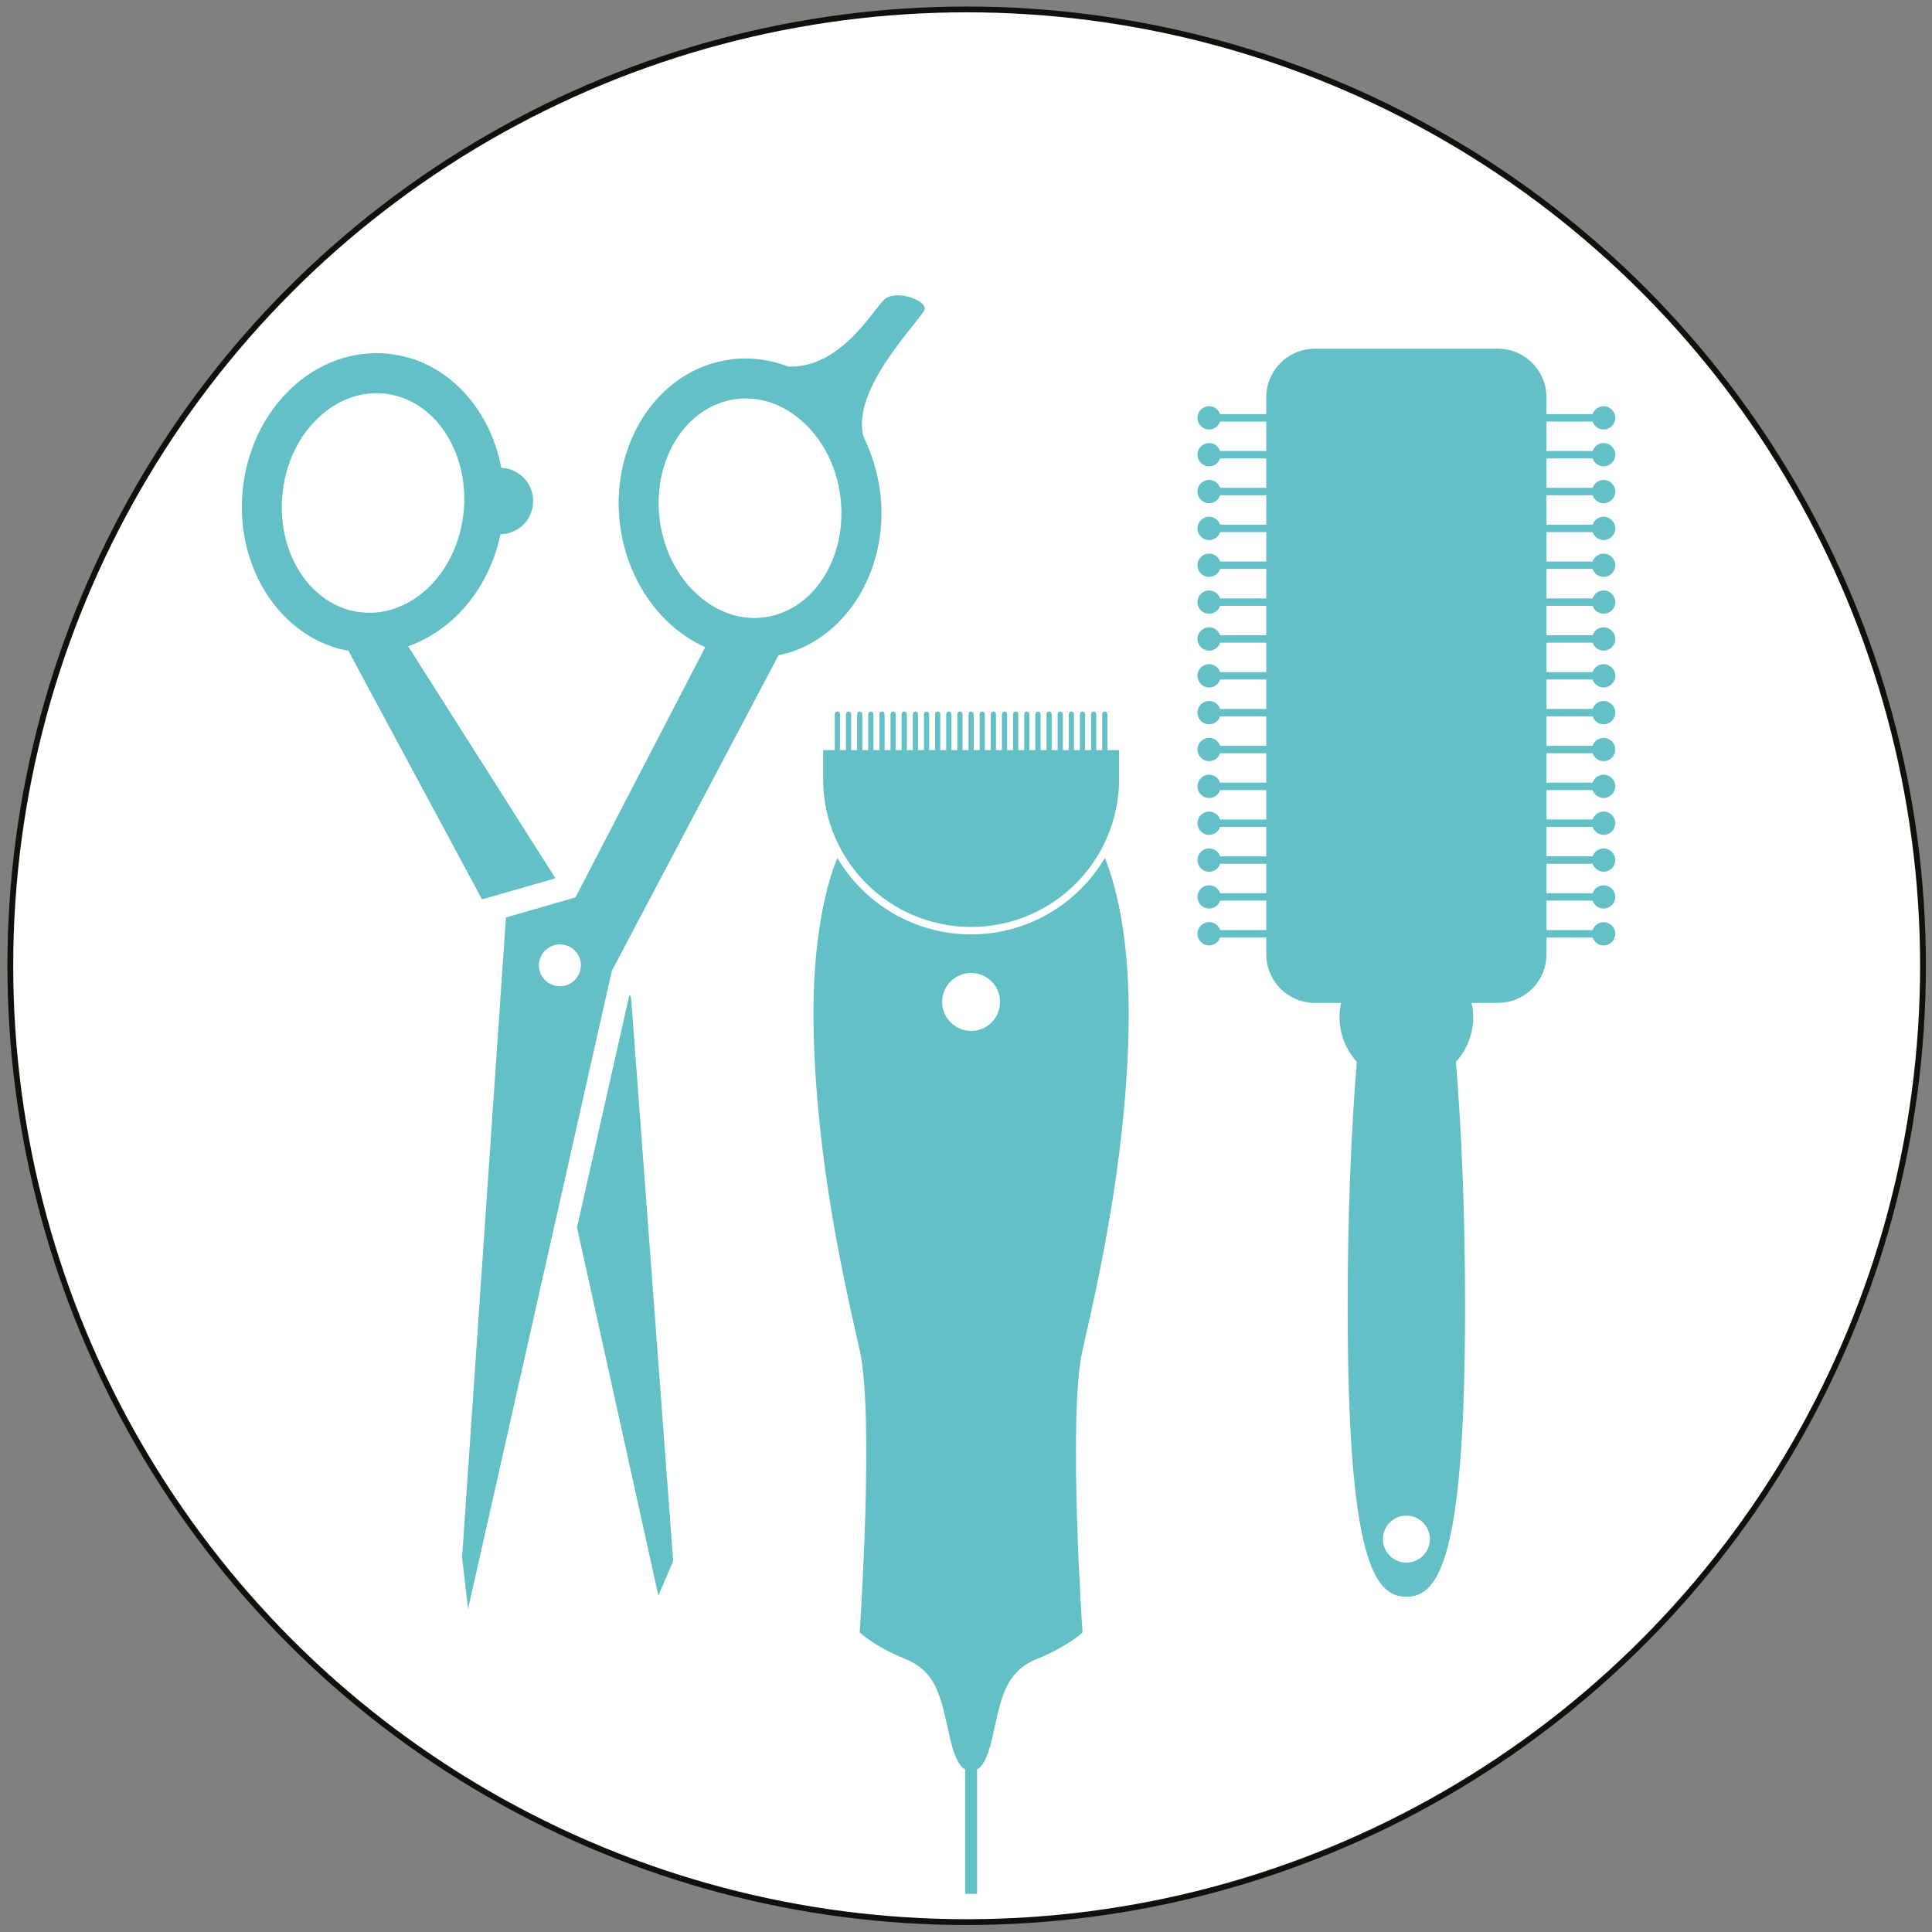 <?xml version="1.0" encoding="utf-8"?>
<!-- Generator: Adobe Illustrator 26.0.3, SVG Export Plug-In . SVG Version: 6.00 Build 0)  -->
<svg version="1.1" xmlns="http://www.w3.org/2000/svg" xmlns:xlink="http://www.w3.org/1999/xlink" x="0px" y="0px"
	 viewBox="0 0 1000 1000" style="enable-background:new 0 0 1000 1000;" xml:space="preserve">
<rect x="0" y="0" width="1000" height="1000" fill="#808080" stroke="none"/>
<style type="text/css">
	.st0{fill:#FFFFFF;}
	.st1{display:none;}
	.st2{display:inline;fill:#63C0C6;}
	.st3{display:inline;fill:none;stroke:#12100B;stroke-width:3;}
	.st4{fill:none;stroke:#12100B;stroke-width:3;}
	.st5{fill:#63C0C6;}
	.st6{display:inline;}
	.st7{display:inline;fill:#E9E9EA;}
	.st8{clip-path:url(#SVGID_00000077306777291900171690000017099548507577318583_);}
	.st9{fill:none;stroke:#5E5A57;stroke-miterlimit:10;}
	.st10{fill:#C38A3C;}
	.st11{fill:#5E5A57;}
	.st12{fill:none;stroke:#63C0C6;stroke-miterlimit:10;}
	.st13{opacity:0.2;}
	.st14{fill:#FBFBFB;}
	.st15{fill:#F7F7F7;}
	.st16{fill:#F3F3F3;}
	.st17{fill:#EFEFEF;}
	.st18{fill:#ECEBEB;}
	.st19{fill:#E8E7E7;}
	.st20{fill:#E4E4E3;}
	.st21{fill:#E0E0DF;}
	.st22{fill:#DCDCDB;}
	.st23{fill:#D8D8D7;}
	.st24{fill:#D4D4D3;}
	.st25{fill:#D0D0CF;}
	.st26{fill:#CCCCCB;}
	.st27{fill:#C9C8C7;}
	.st28{fill:#C5C4C3;}
	.st29{fill:#C1C0BF;}
	.st30{fill:#BDBCBB;}
	.st31{fill:#B9B8B7;}
	.st32{fill:#B5B5B3;}
	.st33{fill:#B1B1AF;}
	.st34{fill:#ADADAB;}
	.st35{fill:#AAA9A7;}
	.st36{fill:#A6A5A3;}
	.st37{fill:#A2A19F;}
	.st38{fill:#9E9D9B;}
	.st39{fill:#9A9997;}
	.st40{fill:#969593;}
	.st41{fill:#92918F;}
	.st42{fill:#8E8D8B;}
	.st43{fill:#8A8987;}
	.st44{fill:#878683;}
	.st45{fill:#83827F;}
	.st46{fill:#7F7E7B;}
	.st47{fill:#7B7A77;}
	.st48{fill:#777673;}
	.st49{fill:#73726F;}
	.st50{fill:#6F6E6B;}
	.st51{fill:#6B6A67;}
	.st52{fill:#676663;}
	.st53{fill:#64625F;}
	.st54{fill:#605E5B;}
	.st55{fill:#5C5A57;}
	.st56{fill:#585753;}
	.st57{fill:#54534F;}
	.st58{fill:#504F4B;}
	.st59{fill:#4C4B47;}
	.st60{fill:#484743;}
	.st61{fill:#45433F;}
	.st62{fill:#413F3B;}
	.st63{fill:#3D3B37;}
	.st64{fill:#393733;}
	.st65{fill:#35332F;}
	.st66{fill:#312F2B;}
	.st67{fill:#2D2B27;}
	.st68{fill:#292823;}
	.st69{fill:#25241F;}
	.st70{fill:#22201B;}
	.st71{fill:#1E1C17;}
	.st72{fill:#1A1813;}
	.st73{fill:#16140F;}
	.st74{fill:#12100B;}
</style>
<g id="Fond_blanc">
	<circle id="Cercle_contour_00000036966967390219817900000007019853261068792247_" class="st0" cx="500.34" cy="499.88" r="495"/>
</g>
<g id="Calque_1" class="st1">
	<path class="st2" d="M302.31,74.99L126.31,543.19l171.61,64.39v317.3h404.84v-14.24V607.57l171.61-64.39L698.67,74.88L302.31,74.99
		z M401.41,103.45l203.01-0.06l-85.73,82.15L401.41,103.45z M702.77,577.15V336.45h-28.49v251.38v308.55h-79.27V583.9h61.35v-28.49
		H349.16v28.49h217.36v312.48H329.63V336.45h-28.49v241.9l-138.14-51.83l159.03-423.05l29.72-0.01L566.52,253.8v219.59H349.16v28.49
		h307.19v-28.49h-61.35V238.97l-52.52-36.76l103.12-98.82l33.33-0.01l158.76,423.15L702.77,577.15z"/>
	<circle id="Cercle_contour_3_" class="st3" cx="500.34" cy="499.88" r="495"/>
</g>
<g id="Calque_3">
	<circle id="Cercle_contour_2_" class="st4" cx="500.34" cy="499.88" r="495"/>
	<g>
		<g>
			<path class="st5" d="M571.88,444.07c-14.02,23.66-39.8,39.57-69.24,39.57c-29.44,0-55.22-15.91-69.24-39.57
				c-4.81,11.77-13.37,39.95-12.26,89.5c1.54,68.43,16.15,131.47,23.83,165.3c7.69,33.83,0,146.07,0,146.07s6.92,6.92,23.84,13.84
				c16.91,6.92,18.45,21.52,23.07,41.52c2.52,10.93,5.5,14.5,7.69,15.49v64.46h6.15V915.8c2.19-1,5.17-4.56,7.69-15.49
				c4.61-19.99,6.15-34.6,23.07-41.52c16.91-6.92,23.83-13.84,23.83-13.84s-7.69-112.24,0-146.07c7.69-33.83,22.3-96.87,23.83-165.3
				C585.26,484.02,576.69,455.85,571.88,444.07z M502.64,533.58c-8.28,0-14.99-6.71-14.99-14.99c0-8.28,6.71-14.99,14.99-14.99
				c8.28,0,14.99,6.71,14.99,14.99C517.64,526.86,510.92,533.58,502.64,533.58z"/>
		</g>
		<path class="st5" d="M426.05,388.27v14.93c0,42.3,34.29,76.59,76.59,76.59c42.3,0,76.6-34.29,76.6-76.59v-14.93H426.05z"/>
		<g>
			<path class="st5" d="M434.79,411.14c0,0.74-0.6,1.35-1.35,1.35l0,0c-0.74,0-1.35-0.6-1.35-1.35v-41.52c0-0.75,0.6-1.35,1.35-1.35
				l0,0c0.74,0,1.35,0.6,1.35,1.35V411.14z"/>
			<path class="st5" d="M440.56,411.14c0,0.74-0.6,1.35-1.35,1.35l0,0c-0.74,0-1.35-0.6-1.35-1.35v-41.52c0-0.75,0.6-1.35,1.35-1.35
				l0,0c0.74,0,1.35,0.6,1.35,1.35V411.14z"/>
			<path class="st5" d="M446.33,411.14c0,0.74-0.6,1.35-1.35,1.35l0,0c-0.74,0-1.34-0.6-1.34-1.35v-41.52c0-0.75,0.6-1.35,1.34-1.35
				l0,0c0.74,0,1.35,0.6,1.35,1.35V411.14z"/>
			<path class="st5" d="M452.09,411.14c0,0.74-0.6,1.35-1.35,1.35l0,0c-0.74,0-1.35-0.6-1.35-1.35v-41.52c0-0.75,0.6-1.35,1.35-1.35
				l0,0c0.74,0,1.35,0.6,1.35,1.35V411.14z"/>
			<path class="st5" d="M457.86,411.14c0,0.74-0.6,1.35-1.35,1.35l0,0c-0.74,0-1.35-0.6-1.35-1.35v-41.52c0-0.75,0.6-1.35,1.35-1.35
				l0,0c0.74,0,1.35,0.6,1.35,1.35V411.14z"/>
			<path class="st5" d="M463.62,411.14c0,0.74-0.6,1.35-1.35,1.35l0,0c-0.74,0-1.34-0.6-1.34-1.35v-41.52c0-0.75,0.6-1.35,1.34-1.35
				l0,0c0.74,0,1.35,0.6,1.35,1.35V411.14z"/>
			<path class="st5" d="M469.39,411.14c0,0.74-0.6,1.35-1.35,1.35l0,0c-0.74,0-1.35-0.6-1.35-1.35v-41.52c0-0.75,0.6-1.35,1.35-1.35
				l0,0c0.74,0,1.35,0.6,1.35,1.35V411.14z"/>
			<path class="st5" d="M475.16,411.14c0,0.74-0.6,1.35-1.34,1.35l0,0c-0.74,0-1.35-0.6-1.35-1.35v-41.52c0-0.75,0.6-1.35,1.35-1.35
				l0,0c0.74,0,1.34,0.6,1.34,1.35V411.14z"/>
			<path class="st5" d="M480.92,411.14c0,0.74-0.6,1.35-1.35,1.35l0,0c-0.74,0-1.34-0.6-1.34-1.35v-41.52c0-0.75,0.6-1.35,1.34-1.35
				l0,0c0.74,0,1.35,0.6,1.35,1.35V411.14z"/>
			<path class="st5" d="M486.69,411.14c0,0.74-0.6,1.35-1.35,1.35l0,0c-0.74,0-1.35-0.6-1.35-1.35v-41.52c0-0.75,0.6-1.35,1.35-1.35
				l0,0c0.74,0,1.35,0.6,1.35,1.35V411.14z"/>
			<path class="st5" d="M492.46,411.14c0,0.74-0.6,1.35-1.35,1.35l0,0c-0.74,0-1.35-0.6-1.35-1.35v-41.52c0-0.75,0.6-1.35,1.35-1.35
				l0,0c0.74,0,1.35,0.6,1.35,1.35V411.14z"/>
			<path class="st5" d="M498.22,411.14c0,0.74-0.6,1.35-1.34,1.35l0,0c-0.74,0-1.35-0.6-1.35-1.35v-41.52c0-0.75,0.6-1.35,1.35-1.35
				l0,0c0.74,0,1.34,0.6,1.34,1.35V411.14z"/>
			<path class="st5" d="M503.99,411.14c0,0.74-0.6,1.35-1.35,1.35l0,0c-0.74,0-1.35-0.6-1.35-1.35v-41.52c0-0.75,0.6-1.35,1.35-1.35
				l0,0c0.74,0,1.35,0.6,1.35,1.35V411.14z"/>
			<path class="st5" d="M509.76,411.14c0,0.74-0.6,1.35-1.35,1.35l0,0c-0.74,0-1.35-0.6-1.35-1.35v-41.52c0-0.75,0.6-1.35,1.35-1.35
				l0,0c0.74,0,1.35,0.6,1.35,1.35V411.14z"/>
			<path class="st5" d="M515.52,411.14c0,0.74-0.6,1.35-1.35,1.35l0,0c-0.74,0-1.35-0.6-1.35-1.35v-41.52c0-0.75,0.6-1.35,1.35-1.35
				l0,0c0.74,0,1.35,0.6,1.35,1.35V411.14z"/>
			<path class="st5" d="M521.29,411.14c0,0.74-0.6,1.35-1.35,1.35l0,0c-0.74,0-1.35-0.6-1.35-1.35v-41.52c0-0.75,0.6-1.35,1.35-1.35
				l0,0c0.74,0,1.35,0.6,1.35,1.35V411.14z"/>
			<path class="st5" d="M527.06,411.14c0,0.74-0.6,1.35-1.35,1.35l0,0c-0.74,0-1.35-0.6-1.35-1.35v-41.52c0-0.75,0.6-1.35,1.35-1.35
				l0,0c0.74,0,1.35,0.6,1.35,1.35V411.14z"/>
			<path class="st5" d="M532.82,411.14c0,0.74-0.6,1.35-1.35,1.35l0,0c-0.74,0-1.35-0.6-1.35-1.35v-41.52c0-0.75,0.6-1.35,1.35-1.35
				l0,0c0.74,0,1.35,0.6,1.35,1.35V411.14z"/>
			<path class="st5" d="M538.59,411.14c0,0.74-0.6,1.35-1.34,1.35l0,0c-0.74,0-1.35-0.6-1.35-1.35v-41.52c0-0.75,0.6-1.35,1.35-1.35
				l0,0c0.74,0,1.34,0.6,1.34,1.35V411.14z"/>
			<path class="st5" d="M544.35,411.14c0,0.74-0.6,1.35-1.35,1.35l0,0c-0.74,0-1.34-0.6-1.34-1.35v-41.52c0-0.75,0.6-1.35,1.34-1.35
				l0,0c0.74,0,1.35,0.6,1.35,1.35V411.14z"/>
			<path class="st5" d="M550.12,411.14c0,0.74-0.6,1.35-1.34,1.35l0,0c-0.74,0-1.35-0.6-1.35-1.35v-41.52c0-0.75,0.6-1.35,1.35-1.35
				l0,0c0.74,0,1.34,0.6,1.34,1.35V411.14z"/>
			<path class="st5" d="M555.88,411.14c0,0.74-0.6,1.35-1.34,1.35l0,0c-0.74,0-1.35-0.6-1.35-1.35v-41.52c0-0.75,0.6-1.35,1.35-1.35
				l0,0c0.74,0,1.34,0.6,1.34,1.35V411.14z"/>
			<path class="st5" d="M561.65,411.14c0,0.74-0.6,1.35-1.35,1.35l0,0c-0.74,0-1.35-0.6-1.35-1.35v-41.52c0-0.75,0.6-1.35,1.35-1.35
				l0,0c0.74,0,1.35,0.6,1.35,1.35V411.14z"/>
			<path class="st5" d="M567.42,411.14c0,0.74-0.6,1.35-1.35,1.35l0,0c-0.74,0-1.34-0.6-1.34-1.35v-41.52c0-0.75,0.6-1.35,1.34-1.35
				l0,0c0.74,0,1.35,0.6,1.35,1.35V411.14z"/>
			<path class="st5" d="M573.19,411.14c0,0.74-0.6,1.35-1.35,1.35l0,0c-0.74,0-1.35-0.6-1.35-1.35v-41.52c0-0.75,0.6-1.35,1.35-1.35
				l0,0c0.74,0,1.35,0.6,1.35,1.35V411.14z"/>
		</g>
	</g>
	<g>
		<path class="st5" d="M287.49,454.6l-76.22-120.08c8.83-3.14,17.13-8.23,24.49-15.19c11.71-11.19,19.78-26.14,23.27-42.77
			c7.1-0.2,13.58-4.49,16-11.61c3.09-9.03-1.73-18.86-10.78-21.94c-1.6-0.55-3.18-0.77-4.78-0.86
			c-4.95-26.24-21.78-48.08-45.16-56.16c-4.33-1.44-8.78-2.34-13.32-2.89c-18.37-1.83-36.35,4.65-50.69,18.32
			c-13.81,13.23-22.56,31.64-24.68,51.99c-3.79,36.7,15.7,70.81,46.24,81.28c2.75,0.98,5.62,1.65,8.44,2.11l69.18,128.71
			L287.49,454.6z M221.54,304.35c-9.93,9.37-22.1,13.85-34.23,12.61c-3.05-0.26-5.98-0.89-8.75-1.87
			c-21.55-7.33-35.18-32.42-32.33-59.57c1.55-15.45,8.06-29.33,18.44-39.16c9.87-9.43,21.97-13.86,34.23-12.63
			c2.93,0.3,5.92,0.97,8.75,1.91c21.48,7.37,35.05,32.38,32.33,59.56C238.36,280.58,231.78,294.52,221.54,304.35L221.54,304.35z
			 M221.54,304.35"/>
		<path class="st5" d="M325.78,514.86l-27.13,120.48l42.12,190.52l7.67-17.82l-21.79-291.71L325.78,514.86z M326.65,516.33"/>
		<path class="st5" d="M447.14,226.55c-7.66-24.99,30.5-61.93,31.47-66.44c1.02-4.75-14.84-10.36-20.78-5.18
			c-5.83,5.09-22.32,35.6-49.77,34.85c-9.5-3.68-19.6-5.03-29.72-3.75c-4.51,0.58-8.97,1.7-13.23,3.25
			c-30.32,11.24-48.88,45.86-44.19,82.41c2.63,20.21,11.84,38.5,26.08,51.44c5.54,5,11.59,8.96,18.03,11.86l-67.15,129.47l-36,10.42
			l-22.71,331.19l3.09,26.79l74.43-330.36l86.27-163.36c2.85-0.6,5.71-1.34,8.4-2.31c30.32-11.32,48.83-45.94,44.18-82.41
			C454.18,244.49,451.37,235.05,447.14,226.55L447.14,226.55z M291.1,488.9c5.95,0.7,10.18,6.12,9.47,12.08
			c-0.75,5.88-6.12,10.16-12,9.41c-6.02-0.65-10.23-6.08-9.55-12.01C279.81,492.37,285.17,488.21,291.1,488.9L291.1,488.9z
			 M434.96,257c3.46,27.09-9.49,52.44-30.76,60.35c-2.84,1.08-5.76,1.75-8.72,2.2c-12.16,1.55-24.43-2.67-34.49-11.79
			c-10.63-9.55-17.51-23.35-19.53-38.7c-3.47-27.09,9.49-52.45,30.91-60.38c2.75-0.98,5.6-1.72,8.61-2.12
			c12.18-1.52,24.5,2.61,34.58,11.77C426.12,227.93,433.01,241.59,434.96,257L434.96,257z M434.96,257"/>
	</g>
	<g>
		<path class="st5" d="M800.45,493.99c0,13.87-11.25,25.11-25.11,25.11h-94.8c-13.88,0-25.12-11.24-25.12-25.11V205.61
			c0-13.87,11.24-25.12,25.12-25.12h94.8c13.87,0,25.11,11.25,25.11,25.12V493.99z"/>
		<g>
			<g>
				<path class="st5" d="M671.88,214.36h-40.35c-0.81-2.38-3.04-4.11-5.69-4.11c-3.33,0-6.03,2.71-6.03,6.03
					c0,3.33,2.7,6.04,6.03,6.04c2.66,0,4.89-1.73,5.69-4.12h40.35V214.36z"/>
				<path class="st5" d="M671.88,233.43h-40.35c-0.81-2.39-3.04-4.12-5.69-4.12c-3.33,0-6.03,2.71-6.03,6.04
					c0,3.33,2.7,6.03,6.03,6.03c2.66,0,4.89-1.73,5.69-4.11h40.35V233.43z"/>
				<path class="st5" d="M671.88,252.5h-40.35c-0.81-2.38-3.04-4.11-5.69-4.11c-3.33,0-6.03,2.7-6.03,6.04
					c0,3.33,2.7,6.03,6.03,6.03c2.66,0,4.89-1.73,5.69-4.12h40.35V252.5z"/>
				<path class="st5" d="M671.88,271.58h-40.35c-0.81-2.39-3.04-4.12-5.69-4.12c-3.33,0-6.03,2.71-6.03,6.04
					c0,3.33,2.7,6.03,6.03,6.03c2.66,0,4.89-1.72,5.69-4.11h40.35V271.58z"/>
				<path class="st5" d="M671.88,290.65h-40.35c-0.81-2.39-3.04-4.11-5.69-4.11c-3.33,0-6.03,2.7-6.03,6.03
					c0,3.33,2.7,6.03,6.03,6.03c2.66,0,4.89-1.73,5.69-4.12h40.35V290.65z"/>
				<path class="st5" d="M671.88,309.73h-40.35c-0.81-2.39-3.04-4.12-5.69-4.12c-3.33,0-6.03,2.71-6.03,6.04
					c0,3.33,2.7,6.03,6.03,6.03c2.66,0,4.89-1.73,5.69-4.11h40.35V309.73z"/>
				<path class="st5" d="M671.88,328.8h-40.35c-0.81-2.39-3.04-4.11-5.69-4.11c-3.33,0-6.03,2.7-6.03,6.04
					c0,3.33,2.7,6.03,6.03,6.03c2.66,0,4.89-1.73,5.69-4.12h40.35V328.8z"/>
				<path class="st5" d="M671.88,347.88h-40.35c-0.81-2.39-3.04-4.11-5.69-4.11c-3.33,0-6.03,2.7-6.03,6.03
					c0,3.33,2.7,6.04,6.03,6.04c2.66,0,4.89-1.73,5.69-4.11h40.35V347.88z"/>
				<path class="st5" d="M671.88,366.95h-40.35c-0.81-2.38-3.04-4.11-5.69-4.11c-3.33,0-6.03,2.7-6.03,6.04
					c0,3.33,2.7,6.03,6.03,6.03c2.66,0,4.89-1.73,5.69-4.11h40.35V366.95z"/>
				<path class="st5" d="M671.88,386.03h-40.35c-0.81-2.39-3.04-4.12-5.69-4.12c-3.33,0-6.03,2.7-6.03,6.03
					c0,3.33,2.7,6.03,6.03,6.03c2.66,0,4.89-1.73,5.69-4.11h40.35V386.03z"/>
				<path class="st5" d="M671.88,405.1h-40.35c-0.81-2.38-3.04-4.11-5.69-4.11c-3.33,0-6.03,2.7-6.03,6.03
					c0,3.33,2.7,6.03,6.03,6.03c2.66,0,4.89-1.72,5.69-4.11h40.35V405.1z"/>
				<path class="st5" d="M671.88,424.18h-40.35c-0.81-2.39-3.04-4.12-5.69-4.12c-3.33,0-6.03,2.71-6.03,6.04
					c0,3.33,2.7,6.04,6.03,6.04c2.66,0,4.89-1.73,5.69-4.11h40.35V424.18z"/>
				<path class="st5" d="M671.88,443.25h-40.35c-0.81-2.38-3.04-4.11-5.69-4.11c-3.33,0-6.03,2.7-6.03,6.04
					c0,3.33,2.7,6.03,6.03,6.03c2.66,0,4.89-1.72,5.69-4.11h40.35V443.25z"/>
				<path class="st5" d="M671.88,462.32h-40.35c-0.81-2.39-3.04-4.12-5.69-4.12c-3.33,0-6.03,2.71-6.03,6.03
					c0,3.33,2.7,6.04,6.03,6.04c2.66,0,4.89-1.73,5.69-4.11h40.35V462.32z"/>
				<path class="st5" d="M671.88,481.4h-40.35c-0.81-2.39-3.04-4.11-5.69-4.11c-3.33,0-6.03,2.7-6.03,6.03s2.7,6.03,6.03,6.03
					c2.66,0,4.89-1.73,5.69-4.12h40.35V481.4z"/>
			</g>
			<g>
				<path class="st5" d="M783.99,485.24h40.35c0.81,2.39,3.04,4.12,5.69,4.12c3.33,0,6.03-2.7,6.03-6.03s-2.7-6.03-6.03-6.03
					c-2.66,0-4.89,1.72-5.69,4.11h-40.35V485.24z"/>
				<path class="st5" d="M783.99,466.17h40.35c0.81,2.38,3.04,4.11,5.69,4.11c3.33,0,6.03-2.7,6.03-6.04c0-3.33-2.7-6.03-6.03-6.03
					c-2.66,0-4.89,1.73-5.69,4.12h-40.35V466.17z"/>
				<path class="st5" d="M783.99,447.09h40.35c0.81,2.39,3.04,4.11,5.69,4.11c3.33,0,6.03-2.7,6.03-6.03c0-3.33-2.7-6.04-6.03-6.04
					c-2.66,0-4.89,1.73-5.69,4.11h-40.35V447.09z"/>
				<path class="st5" d="M783.99,428.02h40.35c0.81,2.38,3.04,4.11,5.69,4.11c3.33,0,6.03-2.71,6.03-6.04c0-3.33-2.7-6.04-6.03-6.04
					c-2.66,0-4.89,1.73-5.69,4.12h-40.35V428.02z"/>
				<path class="st5" d="M783.99,408.94h40.35c0.81,2.39,3.04,4.11,5.69,4.11c3.33,0,6.03-2.7,6.03-6.03c0-3.33-2.7-6.03-6.03-6.03
					c-2.66,0-4.89,1.73-5.69,4.11h-40.35V408.94z"/>
				<path class="st5" d="M783.99,389.87h40.35c0.81,2.38,3.04,4.11,5.69,4.11c3.33,0,6.03-2.71,6.03-6.03c0-3.33-2.7-6.03-6.03-6.03
					c-2.66,0-4.89,1.73-5.69,4.12h-40.35V389.87z"/>
				<path class="st5" d="M783.99,370.79h40.35c0.81,2.39,3.04,4.11,5.69,4.11c3.33,0,6.03-2.7,6.03-6.03c0-3.33-2.7-6.04-6.03-6.04
					c-2.66,0-4.89,1.73-5.69,4.11h-40.35V370.79z"/>
				<path class="st5" d="M783.99,351.72h40.35c0.81,2.38,3.04,4.11,5.69,4.11c3.33,0,6.03-2.71,6.03-6.04c0-3.33-2.7-6.03-6.03-6.03
					c-2.66,0-4.89,1.73-5.69,4.11h-40.35V351.72z"/>
				<path class="st5" d="M783.99,332.64h40.35c0.81,2.39,3.04,4.12,5.69,4.12c3.33,0,6.03-2.71,6.03-6.03c0-3.33-2.7-6.04-6.03-6.04
					c-2.66,0-4.89,1.72-5.69,4.11h-40.35V332.64z"/>
				<path class="st5" d="M783.99,313.57h40.35c0.81,2.38,3.04,4.11,5.69,4.11c3.33,0,6.03-2.71,6.03-6.03c0-3.33-2.7-6.04-6.03-6.04
					c-2.66,0-4.89,1.73-5.69,4.12h-40.35V313.57z"/>
				<path class="st5" d="M783.99,294.49h40.35c0.81,2.39,3.04,4.12,5.69,4.12c3.33,0,6.03-2.71,6.03-6.03c0-3.33-2.7-6.03-6.03-6.03
					c-2.66,0-4.89,1.73-5.69,4.11h-40.35V294.49z"/>
				<path class="st5" d="M783.99,275.42h40.35c0.81,2.38,3.04,4.11,5.69,4.11c3.33,0,6.03-2.7,6.03-6.03c0-3.33-2.7-6.04-6.03-6.04
					c-2.66,0-4.89,1.73-5.69,4.12h-40.35V275.42z"/>
				<path class="st5" d="M783.99,256.35h40.35c0.81,2.39,3.04,4.12,5.69,4.12c3.33,0,6.03-2.71,6.03-6.03c0-3.33-2.7-6.04-6.03-6.04
					c-2.66,0-4.89,1.73-5.69,4.11h-40.35V256.35z"/>
				<path class="st5" d="M783.99,237.27h40.35c0.81,2.39,3.04,4.11,5.69,4.11c3.33,0,6.03-2.7,6.03-6.03c0-3.33-2.7-6.04-6.03-6.04
					c-2.66,0-4.89,1.73-5.69,4.12h-40.35V237.27z"/>
				<path class="st5" d="M783.99,218.2h40.35c0.81,2.39,3.04,4.12,5.69,4.12c3.33,0,6.03-2.71,6.03-6.04c0-3.33-2.7-6.03-6.03-6.03
					c-2.66,0-4.89,1.73-5.69,4.11h-40.35V218.2z"/>
			</g>
		</g>
		<path class="st5" d="M760.17,514.07h-64.46c-1.5,3.85-2.37,8.02-2.37,12.4c0,8.91,3.4,17.01,8.94,23.14
			c-2.99,36.62-4.73,80.02-4.73,126.62c0,130.62,13.61,150.26,30.39,150.26c16.78,0,30.38-19.64,30.38-150.26
			c0-46.6-1.74-90-4.73-126.61c5.54-6.13,8.94-14.23,8.94-23.14C762.53,522.08,761.66,517.92,760.17,514.07z M727.94,808.79
			c-6.71,0-12.15-5.44-12.15-12.15c0-6.71,5.44-12.15,12.15-12.15c6.71,0,12.15,5.44,12.15,12.15
			C740.09,803.36,734.65,808.79,727.94,808.79z"/>
		<g>
			<g>
				<path class="st5" d="M757.23,241.59c-0.4,0-0.79-0.18-1.05-0.48l-13.61-15.54l-13.6,15.54c-0.27,0.3-0.65,0.48-1.05,0.48l0,0
					c-0.41,0-0.79-0.18-1.05-0.48l-13.58-15.54l-13.6,15.54c-0.26,0.3-0.65,0.48-1.05,0.48l0,0c-0.4,0-0.79-0.18-1.05-0.48
					l-14.65-16.75c-0.5-0.58-0.45-1.46,0.13-1.97c0.58-0.51,1.46-0.45,1.97,0.13l13.59,15.54l13.6-15.54
					c0.27-0.3,0.65-0.48,1.05-0.48l0,0c0.4,0,0.78,0.17,1.05,0.48l13.59,15.54l13.6-15.54c0.53-0.6,1.57-0.6,2.1,0l13.61,15.54
					l13.61-15.54c0.51-0.58,1.39-0.64,1.97-0.13c0.58,0.51,0.64,1.39,0.13,1.97l-14.66,16.75
					C758.01,241.42,757.63,241.59,757.23,241.59z"/>
			</g>
			<g>
				<path class="st5" d="M757.23,271.09c-0.4,0-0.79-0.18-1.05-0.48l-13.61-15.54l-13.6,15.54c-0.27,0.3-0.65,0.48-1.05,0.48l0,0
					c-0.41,0-0.79-0.18-1.05-0.48l-13.58-15.54l-13.6,15.54c-0.26,0.3-0.65,0.48-1.05,0.48l0,0c-0.4,0-0.79-0.18-1.05-0.48
					l-14.65-16.74c-0.5-0.58-0.45-1.46,0.13-1.97c0.58-0.51,1.46-0.45,1.97,0.13l13.59,15.54l13.6-15.54
					c0.27-0.31,0.65-0.48,1.05-0.48l0,0c0.4,0,0.78,0.17,1.05,0.48l13.59,15.54l13.6-15.54c0.53-0.61,1.57-0.61,2.1,0l13.61,15.54
					l13.61-15.54c0.51-0.59,1.39-0.64,1.97-0.13c0.58,0.5,0.64,1.39,0.13,1.97l-14.66,16.74
					C758.01,270.91,757.63,271.09,757.23,271.09z"/>
			</g>
			<g>
				<path class="st5" d="M757.23,300.58c-0.4,0-0.79-0.17-1.05-0.48l-13.61-15.54l-13.6,15.54c-0.27,0.3-0.65,0.48-1.05,0.48l0,0
					c-0.41,0-0.79-0.17-1.05-0.48l-13.58-15.54l-13.6,15.54c-0.26,0.3-0.65,0.48-1.05,0.48l0,0c-0.4,0-0.79-0.17-1.05-0.48
					l-14.65-16.74c-0.5-0.58-0.45-1.46,0.13-1.97c0.58-0.51,1.46-0.45,1.97,0.13l13.59,15.54l13.6-15.54
					c0.27-0.3,0.65-0.48,1.05-0.48l0,0c0.4,0,0.78,0.18,1.05,0.48l13.59,15.54l13.6-15.54c0.53-0.6,1.57-0.6,2.1,0l13.61,15.54
					l13.61-15.54c0.51-0.58,1.39-0.64,1.97-0.13c0.58,0.51,0.64,1.39,0.13,1.97l-14.66,16.74
					C758.01,300.41,757.63,300.58,757.23,300.58z"/>
			</g>
			<g>
				<path class="st5" d="M757.23,330.07c-0.4,0-0.79-0.17-1.05-0.47l-13.61-15.55l-13.6,15.55c-0.27,0.3-0.65,0.47-1.05,0.47l0,0
					c-0.41,0-0.79-0.17-1.05-0.47l-13.58-15.55l-13.6,15.55c-0.26,0.3-0.65,0.47-1.05,0.47l0,0c-0.4,0-0.79-0.17-1.05-0.47
					l-14.65-16.75c-0.5-0.58-0.45-1.46,0.13-1.97c0.58-0.51,1.46-0.45,1.97,0.13l13.59,15.54l13.6-15.54
					c0.27-0.3,0.65-0.48,1.05-0.48l0,0c0.4,0,0.78,0.17,1.05,0.48l13.59,15.54l13.6-15.54c0.53-0.61,1.57-0.61,2.1,0l13.61,15.54
					l13.61-15.54c0.51-0.58,1.39-0.64,1.97-0.13c0.58,0.51,0.64,1.39,0.13,1.97l-14.66,16.75
					C758.01,329.9,757.63,330.07,757.23,330.07z"/>
			</g>
			<g>
				<path class="st5" d="M757.23,359.57c-0.4,0-0.79-0.18-1.05-0.48l-13.61-15.54l-13.6,15.54c-0.27,0.3-0.65,0.48-1.05,0.48l0,0
					c-0.41,0-0.79-0.18-1.05-0.48l-13.58-15.54l-13.6,15.54c-0.26,0.3-0.65,0.48-1.05,0.48l0,0c-0.4,0-0.79-0.18-1.05-0.48
					l-14.65-16.74c-0.5-0.58-0.45-1.46,0.13-1.97c0.58-0.51,1.46-0.45,1.97,0.13l13.59,15.54l13.6-15.54
					c0.27-0.3,0.65-0.47,1.05-0.47l0,0c0.4,0,0.78,0.17,1.05,0.47l13.59,15.54l13.6-15.54c0.53-0.6,1.57-0.6,2.1,0l13.61,15.55
					l13.61-15.55c0.51-0.58,1.39-0.63,1.97-0.13c0.58,0.5,0.64,1.39,0.13,1.97l-14.66,16.74
					C758.01,359.39,757.63,359.57,757.23,359.57z"/>
			</g>
			<g>
				<path class="st5" d="M757.23,389.06c-0.4,0-0.79-0.17-1.05-0.48l-13.61-15.54l-13.6,15.54c-0.27,0.3-0.65,0.48-1.05,0.48l0,0
					c-0.41,0-0.79-0.17-1.05-0.48l-13.58-15.54l-13.6,15.54c-0.26,0.3-0.65,0.48-1.05,0.48l0,0c-0.4,0-0.79-0.17-1.05-0.48
					l-14.65-16.74c-0.5-0.58-0.45-1.46,0.13-1.97c0.58-0.51,1.46-0.45,1.97,0.13l13.59,15.54l13.6-15.54
					c0.27-0.3,0.65-0.48,1.05-0.48l0,0c0.4,0,0.78,0.18,1.05,0.48l13.59,15.54l13.6-15.54c0.53-0.6,1.57-0.6,2.1,0l13.61,15.54
					L770.84,370c0.51-0.58,1.39-0.64,1.97-0.13c0.58,0.51,0.64,1.39,0.13,1.97l-14.66,16.74
					C758.01,388.89,757.63,389.06,757.23,389.06z"/>
			</g>
			<g>
				<path class="st5" d="M757.23,418.55c-0.4,0-0.79-0.17-1.05-0.48l-13.61-15.54l-13.6,15.54c-0.27,0.3-0.65,0.48-1.05,0.48l0,0
					c-0.41,0-0.79-0.17-1.05-0.48l-13.58-15.54l-13.6,15.54c-0.26,0.3-0.65,0.48-1.05,0.48l0,0c-0.4,0-0.79-0.17-1.05-0.48
					l-14.65-16.74c-0.5-0.58-0.45-1.46,0.13-1.97c0.58-0.5,1.46-0.45,1.97,0.13l13.59,15.54l13.6-15.54
					c0.27-0.31,0.65-0.48,1.05-0.48l0,0c0.4,0,0.78,0.17,1.05,0.48l13.59,15.54l13.6-15.54c0.53-0.61,1.57-0.61,2.1,0l13.61,15.54
					l13.61-15.54c0.51-0.59,1.39-0.64,1.97-0.13c0.58,0.51,0.64,1.39,0.13,1.97l-14.66,16.74
					C758.01,418.38,757.63,418.55,757.23,418.55z"/>
			</g>
			<g>
				<path class="st5" d="M757.23,448.05c-0.4,0-0.79-0.17-1.05-0.47l-13.61-15.55l-13.6,15.55c-0.27,0.3-0.65,0.47-1.05,0.47l0,0
					c-0.41,0-0.79-0.17-1.05-0.47l-13.58-15.54l-13.6,15.54c-0.26,0.3-0.65,0.47-1.05,0.47l0,0c-0.4,0-0.79-0.17-1.05-0.47
					l-14.65-16.75c-0.5-0.58-0.45-1.46,0.13-1.97c0.58-0.51,1.46-0.45,1.97,0.13l13.59,15.55l13.6-15.55
					c0.27-0.3,0.65-0.48,1.05-0.48l0,0c0.4,0,0.78,0.17,1.05,0.48l13.59,15.55l13.6-15.55c0.53-0.6,1.57-0.6,2.1,0l13.61,15.55
					l13.61-15.55c0.51-0.58,1.39-0.63,1.97-0.13c0.58,0.5,0.64,1.39,0.13,1.97l-14.66,16.75
					C758.01,447.87,757.63,448.05,757.23,448.05z"/>
			</g>
			<g>
				<path class="st5" d="M757.23,477.54c-0.4,0-0.79-0.17-1.05-0.47l-13.61-15.55l-13.6,15.55c-0.27,0.3-0.65,0.47-1.05,0.47l0,0
					c-0.41,0-0.79-0.17-1.05-0.47l-13.58-15.54l-13.6,15.54c-0.26,0.3-0.65,0.47-1.05,0.47l0,0c-0.4,0-0.79-0.17-1.05-0.47
					l-14.65-16.75c-0.5-0.58-0.45-1.45,0.13-1.96c0.58-0.51,1.46-0.45,1.97,0.13l13.59,15.54l13.6-15.54
					c0.27-0.31,0.65-0.48,1.05-0.48l0,0c0.4,0,0.78,0.17,1.05,0.48l13.59,15.54l13.6-15.54c0.53-0.61,1.57-0.61,2.1,0l13.61,15.54
					l13.61-15.54c0.51-0.59,1.39-0.64,1.97-0.13c0.58,0.51,0.64,1.39,0.13,1.96l-14.66,16.75
					C758.01,477.37,757.63,477.54,757.23,477.54z"/>
			</g>
		</g>
	</g>
</g>
<g id="Calque_4" class="st1">
	<circle id="Cercle_contour_5_" class="st3" cx="500.34" cy="499.88" r="495"/>
	<g class="st6">
		<path class="st5" d="M704.24,321.56v-51.38H604.19v51.38c-31.57,3.76-56.06,30.57-56.06,63.15v503.26h212.15V384.71
			C760.29,352.13,735.81,325.32,704.24,321.56z"/>
		<path class="st5" d="M766.65,201.34c-5.94-14.69-51.36-58.12-83.26-60.06c-31.89-1.94-172.49-1.14-172.49-1.14l-0.03,4.31
			c0,0,1.2,80.21-0.74,112.12c-1.94,31.9-29.69,55-48.78,73.85c-19.11,18.85,10.1,36.29,20.56,20.83
			c10.45-15.45,73.68-56.43,89.27-65.82c15.58-9.38-0.71-23.29-9.26-35.42c-8.55-12.13,6.98-12.03,18.14-4.19
			c11.16,7.84,31.79,19.19,31.79,19.19l82.79,0.55c3.56-15.5,30.47-42.92,51.17-42.79C766.51,222.9,772.6,216.04,766.65,201.34z"/>
		<path class="st5" d="M497.58,201.83h8.09v-54.98h-8.09c-15.18,0-27.49,12.31-27.49,27.49
			C470.08,189.52,482.4,201.83,497.58,201.83z"/>
	</g>
	<path class="st7" d="M391.58,502.81c5.67-2.5,11.83-4.24,15.84-9.17c-0.54-1.76-1.02-3.34-1.64-5.37c2.22-1.19,4.21-2.26,5.98-3.21
		c7.43,0.8,10.42,5.96,12.68,11.33c1.46,3.48,4.43,7.5-0.42,11.33c-6.65,2.22-14.89-2.3-21.12,3.47
		c5.1,11.11,10.17,22.15,15.44,33.62c4.25-1.74,8.82-3.61,13.12-5.36c1.23-5.95-1.17-11.86,3.21-16.95
		c0.88-0.12,2.09-0.14,3.21-0.47c8.13-2.37,15.15,0.7,17.78,8.2c1.91,5.44,4.58,10.75,3.91,16.8c-0.06,0.54,0.99,1.2,1.53,1.81
		v10.61c-2.74,2.47-5.48,4.93-8.28,7.45c-1.66-0.75-2.7-1.31-3.79-1.68c-1.12-0.38-2.31-0.58-3.33-0.83
		c-2.13-2.93-4.17-5.73-6.31-8.68c-5.67,2.33-11.06,4.54-16.47,6.76c6.08,30.99-1.56,59.24-19.62,85.68
		c4.45,2.13,7.86,3.76,11.8,5.65c4.33-3.89,8.48-7.63,13.27-11.93c3.62,1.96,7.17,3.88,10.48,5.67c1.9,11.85-4.73,20.98-7.34,30.92
		c-1.1,4.21-3.08,9.01-8.42,11.75h-11.56c-5.47-1.41-4.91-7.02-7.16-10.48c0.78-3.25,1.46-6.04,2.2-9.13
		c-4.91-2.82-9.49-5.45-13.67-7.85c-11.92,13.19-23.89,25.83-41.55,32.4c2.02,4.79,4.04,9.58,6.14,14.55h9.21
		c1.78,1.65,3.31,3.06,4.89,4.52c-0.3,0.96-0.3,2.01-0.84,2.53c-5.84,5.61-13.13,8.93-20.99,12.26c-1.39-2.3-2.73-4.51-4.09-6.76
		c0.71-2.1,1.35-4,1.41-4.17c-4.99-5.1-9.31-9.51-14.47-14.79c-14.7,6.67-32.04,4.47-49.51,4.95c-3.07,5.75-7.01,11.26-6.44,18.77
		c2.81,1.6,5.64,3.2,8.76,4.97c5.09,7.42,5.34,9.92,1.3,16.38c-13.76,1.53-27.39,0.64-40.82-3.59c-6.84-2.15-11.71-5.68-12.7-13.32
		c3.09-7.12,9.97-6.02,17.05-6.39c1.01-0.92,2.53-2.31,3.83-3.49c0.31-5.63,0.59-10.84,0.89-16.38
		c-17.59-6.97-34.71-16.37-50.39-28.05c-3.72,3.76-7.61,7.69-12.33,12.47c-0.47,3.97,8.08,8.73,1.53,14.47
		c-12.14,0.89-17.78-3-25.01-17.13c0.74-2.17,1.48-4.34,2.53-7.41c3.55,0.46,7.25,0.94,11.48,1.49c2.91-4.18,6.09-8.74,9.28-13.31
		c-13.1-13.8-23.67-28.93-27.97-47.37c-10.35,1.17-20.68,2.34-31.09,3.52c-0.97,3.62-2,7.46-3.07,11.46h-8.2
		c-4.76-5.14-9.88-10.44-10.32-18.34c-0.02-0.33-0.88-0.61-1.35-0.92v-14.15c2.3-2.52,4.6-5.05,6.75-7.4
		c8.16,1.17,9.02,9.03,13.99,12.1c5.85,2.2,10.08-1.54,14.8-3.05c4.47-1.43,8.84-3.14,14.21-5.06c-0.63-4.7-1.95-9.84-1.83-14.95
		c0.11-5.05,1.68-10.08,2.58-14.97c-3.66-3.33-7.87-1.31-12.06-2.27c-1.51,1.12-3.15,2.33-5.04,3.73h-8.54
		c-1.37-1.25-3.1-2.84-4.63-4.24c-0.15-11.28,2.93-14.96,12.89-16.76c6.06,2.03,11.31,3.79,16.19,5.43
		c3.23-8.79,6.19-16.87,9.22-25.13c-5.92-8.43-13.92-14.85-22.74-21.05c-2.51,2.31-4.86,4.48-7.41,6.83h-8.9
		c-5.71-4.24-6.19-10.42-4.53-15.96c2.29-7.68,5.62-15.24,9.73-22.16c2.05-3.44,6.85-5.36,10.1-7.74c8,4.11,12.43,11.86,13.21,22.48
		c6.32,6.97,15.66,9.85,24.29,14.27c6.17-7.36,12.39-14.76,19.02-22.66c-2.03-3.74-5.57-6.47-9.68-9.11
		c-4.04-2.6-9.85-4.13-9.61-11.78c3.2-7.49,9.64-12.13,20.44-10.81c1.31,1.34,2.95,3.01,4.62,4.73c-0.77,3.3-1.49,6.38-2.38,10.21
		c3.42,2.33,6.74,4.6,9.97,6.8c10.69-4.7,20.69-9.1,30.1-13.24c1.69-8-1.9-13.99-4-20.8c-5.57,0.05-11.39,0.17-15.6-4.6
		c-3.14-3.56-3.84-6.1-3.26-14.89c4.17-1.72,8.74-3.66,13.36-5.5c4.55-1.81,9.15-3.52,13.73-5.27h12.8c1.2,1.65,2.4,3.3,3.53,4.84
		c1.26,7.12-1.14,12.8-6.82,16.71c-1.51,9.88,4.15,17.21,7.38,25.74c12.84-4.02,25.96-2.84,39.84-1.23
		c1.87-5.72,3.64-11.14,5.41-16.58c-2.45-2.51-4.74-4.86-7.04-7.22c-0.28-3.55-1.43-7.16,2.95-9.99c3.54,3.42,7.6-0.95,11.43,0.29
		c3.65,1.18,6.99,3.29,10.72,5.11v9.69c-2.18,0.91-4.31,1.8-6.61,2.76v19.09c3.17,0.14,6.15,0.27,8.99,0.4
		c6.07,2.72,12.02,5.38,18.46,8.26c3.75-6.48,12.55-9.98,14.41-19.15c-4.67-5.31-11.66-9.86-8.9-19.02
		c4.71-4.12,11.08-2.85,16.12-1.58c7.43,1.86,14.55,5.48,21.28,9.23c6.67,3.72,9.01,13.34,5.32,20.54h-8.48h-7.86
		c-4.75,7.62-9.24,14.83-13.76,22.09c8.85,3.92,14.79,11.11,21.56,17.36C389.72,496.4,392.31,500.4,391.58,502.81"/>
	<path class="st7" d="M373.56,193.72c2.84-1.25,5.91-2.12,7.92-4.59c-0.27-0.88-0.51-1.67-0.82-2.68c1.11-0.6,2.11-1.13,2.99-1.61
		c3.72,0.4,5.21,2.98,6.34,5.66c0.73,1.74,2.21,3.75-0.21,5.67c-3.33,1.11-7.45-1.15-10.56,1.74c2.55,5.56,5.09,11.08,7.72,16.81
		c2.12-0.87,4.41-1.8,6.56-2.68c0.62-2.97-0.59-5.93,1.6-8.48c0.44-0.06,1.05-0.07,1.61-0.23c4.07-1.18,7.57,0.35,8.89,4.1
		c0.95,2.72,2.29,5.38,1.95,8.4c-0.03,0.27,0.5,0.6,0.76,0.91v5.31c-1.37,1.23-2.74,2.47-4.14,3.73c-0.83-0.37-1.35-0.65-1.9-0.84
		c-0.56-0.19-1.15-0.29-1.67-0.41c-1.07-1.47-2.08-2.87-3.16-4.34c-2.84,1.16-5.53,2.27-8.24,3.38c3.04,15.49-0.78,29.62-9.81,42.84
		c2.22,1.06,3.93,1.88,5.9,2.82c2.16-1.95,4.24-3.81,6.63-5.97c1.81,0.98,3.59,1.94,5.24,2.84c0.95,5.93-2.37,10.49-3.67,15.46
		c-0.55,2.11-1.54,4.51-4.21,5.88h-5.78c-2.74-0.7-2.46-3.51-3.58-5.24c0.39-1.63,0.73-3.02,1.1-4.57
		c-2.46-1.41-4.74-2.72-6.83-3.92c-5.96,6.59-11.94,12.92-20.77,16.2c1.01,2.4,2.02,4.79,3.07,7.28h4.61
		c0.89,0.82,1.65,1.53,2.45,2.26c-0.15,0.48-0.15,1.01-0.42,1.27c-2.92,2.8-6.56,4.46-10.5,6.13c-0.7-1.15-1.36-2.25-2.05-3.38
		c0.35-1.05,0.67-2,0.7-2.09c-2.49-2.55-4.65-4.76-7.23-7.39c-7.35,3.33-16.02,2.24-24.75,2.48c-1.54,2.87-3.51,5.63-3.22,9.39
		c1.41,0.8,2.82,1.6,4.38,2.48c2.54,3.71,2.67,4.96,0.65,8.19c-6.88,0.77-13.69,0.32-20.41-1.79c-3.42-1.08-5.86-2.84-6.35-6.66
		c1.54-3.56,4.99-3.01,8.52-3.2c0.5-0.46,1.27-1.16,1.91-1.75c0.15-2.81,0.3-5.42,0.45-8.19c-8.8-3.49-17.35-8.18-25.19-14.03
		c-1.86,1.88-3.8,3.85-6.16,6.23c-0.23,1.99,4.04,4.36,0.76,7.24c-6.07,0.44-8.89-1.5-12.5-8.56c0.37-1.09,0.74-2.17,1.26-3.7
		c1.77,0.23,3.62,0.47,5.74,0.74c1.46-2.09,3.04-4.37,4.64-6.66c-6.55-6.9-11.83-14.47-13.99-23.69
		c-5.17,0.59-10.34,1.17-15.54,1.76c-0.48,1.81-1,3.73-1.53,5.73h-4.1c-2.38-2.57-4.94-5.22-5.16-9.17
		c-0.01-0.16-0.44-0.31-0.68-0.46v-7.08c1.15-1.26,2.3-2.52,3.37-3.7c4.08,0.58,4.51,4.51,6.99,6.05c2.92,1.1,5.04-0.77,7.4-1.53
		c2.23-0.71,4.42-1.57,7.11-2.53c-0.32-2.35-0.97-4.92-0.92-7.48c0.06-2.53,0.84-5.04,1.29-7.49c-1.83-1.66-3.94-0.65-6.03-1.14
		c-0.75,0.56-1.58,1.17-2.52,1.86h-4.27c-0.68-0.63-1.55-1.42-2.32-2.12c-0.07-5.64,1.46-7.48,6.44-8.38
		c3.03,1.02,5.65,1.9,8.09,2.71c1.61-4.39,3.1-8.44,4.61-12.57c-2.96-4.21-6.96-7.43-11.37-10.53c-1.25,1.15-2.43,2.24-3.71,3.42
		h-4.45c-2.86-2.12-3.09-5.21-2.27-7.98c1.15-3.84,2.81-7.62,4.87-11.08c1.02-1.72,3.43-2.68,5.05-3.87c4,2.06,6.22,5.93,6.6,11.24
		c3.16,3.48,7.83,4.92,12.14,7.13c3.09-3.68,6.2-7.38,9.51-11.33c-1.01-1.87-2.78-3.23-4.84-4.56c-2.02-1.3-4.92-2.07-4.81-5.89
		c1.6-3.75,4.82-6.06,10.22-5.4c0.65,0.67,1.47,1.51,2.31,2.36c-0.39,1.65-0.74,3.19-1.19,5.11c1.71,1.17,3.37,2.3,4.98,3.4
		c5.35-2.35,10.35-4.55,15.05-6.62c0.84-4-0.95-6.99-2-10.4c-2.78,0.02-5.7,0.09-7.8-2.3c-1.57-1.78-1.92-3.05-1.63-7.44
		c2.08-0.86,4.37-1.83,6.68-2.75c2.28-0.91,4.58-1.76,6.86-2.63h6.4c0.6,0.82,1.2,1.65,1.77,2.42c0.63,3.56-0.57,6.4-3.41,8.35
		c-0.76,4.94,2.07,8.61,3.69,12.87c6.42-2.01,12.98-1.42,19.92-0.62c0.93-2.86,1.82-5.57,2.71-8.29c-1.23-1.26-2.37-2.43-3.52-3.61
		c-0.14-1.78-0.71-3.58,1.47-4.99c1.77,1.71,3.8-0.47,5.72,0.15c1.83,0.59,3.49,1.64,5.36,2.55v4.85c-1.09,0.46-2.15,0.9-3.31,1.38
		v9.54c1.59,0.07,3.07,0.14,4.5,0.2c3.04,1.36,6.01,2.69,9.23,4.13c1.88-3.24,6.28-4.99,7.21-9.58c-2.34-2.65-5.83-4.93-4.45-9.51
		c2.36-2.06,5.54-1.42,8.06-0.79c3.72,0.93,7.28,2.74,10.64,4.62c3.34,1.86,4.5,6.67,2.66,10.27h-4.24h-3.93
		c-2.37,3.81-4.62,7.41-6.88,11.04c4.43,1.96,7.39,5.56,10.78,8.68C372.63,190.51,373.92,192.51,373.56,193.72"/>
	<path class="st7" d="M166.35,341.94c1.13-0.5,2.37-0.85,3.17-1.83c-0.11-0.35-0.2-0.67-0.33-1.07c0.44-0.24,0.84-0.45,1.2-0.64
		c1.49,0.16,2.08,1.19,2.54,2.27c0.29,0.7,0.89,1.5-0.08,2.27c-1.33,0.44-2.98-0.46-4.22,0.69c1.02,2.22,2.03,4.43,3.09,6.72
		c0.85-0.35,1.76-0.72,2.62-1.07c0.25-1.19-0.23-2.37,0.64-3.39c0.18-0.02,0.42-0.03,0.64-0.09c1.63-0.47,3.03,0.14,3.56,1.64
		c0.38,1.09,0.92,2.15,0.78,3.36c-0.01,0.11,0.2,0.24,0.31,0.36v2.12c-0.55,0.49-1.1,0.99-1.66,1.49c-0.33-0.15-0.54-0.26-0.76-0.34
		c-0.22-0.08-0.46-0.12-0.67-0.17c-0.43-0.59-0.83-1.15-1.26-1.74c-1.13,0.47-2.21,0.91-3.29,1.35c1.22,6.2-0.31,11.85-3.92,17.14
		c0.89,0.43,1.57,0.75,2.36,1.13c0.87-0.78,1.7-1.53,2.65-2.39c0.72,0.39,1.43,0.78,2.1,1.13c0.38,2.37-0.95,4.2-1.47,6.18
		c-0.22,0.84-0.62,1.8-1.68,2.35h-2.31c-1.09-0.28-0.98-1.4-1.43-2.1c0.16-0.65,0.29-1.21,0.44-1.83c-0.98-0.56-1.9-1.09-2.73-1.57
		c-2.38,2.64-4.78,5.17-8.31,6.48c0.4,0.96,0.81,1.92,1.23,2.91h1.84c0.36,0.33,0.66,0.61,0.98,0.9c-0.06,0.19-0.06,0.4-0.17,0.51
		c-1.17,1.12-2.63,1.79-4.2,2.45c-0.28-0.46-0.55-0.9-0.82-1.35c0.14-0.42,0.27-0.8,0.28-0.83c-1-1.02-1.86-1.9-2.89-2.96
		c-2.94,1.33-6.41,0.89-9.9,0.99c-0.61,1.15-1.4,2.25-1.29,3.75c0.56,0.32,1.13,0.64,1.75,0.99c1.02,1.48,1.07,1.98,0.26,3.28
		c-2.75,0.31-5.48,0.13-8.16-0.72c-1.37-0.43-2.34-1.14-2.54-2.66c0.62-1.42,1.99-1.2,3.41-1.28c0.2-0.18,0.51-0.46,0.77-0.7
		c0.06-1.12,0.12-2.17,0.18-3.28c-3.52-1.39-6.94-3.27-10.08-5.61c-0.74,0.75-1.52,1.54-2.47,2.49c-0.09,0.79,1.62,1.75,0.31,2.89
		c-2.43,0.18-3.56-0.6-5-3.43c0.15-0.43,0.3-0.87,0.51-1.48c0.71,0.09,1.45,0.19,2.3,0.3c0.58-0.84,1.22-1.75,1.86-2.66
		c-2.62-2.76-4.73-5.79-5.59-9.47c-2.07,0.23-4.14,0.47-6.22,0.7c-0.19,0.72-0.4,1.49-0.61,2.29h-1.64
		c-0.95-1.03-1.98-2.09-2.06-3.67c0-0.07-0.18-0.12-0.27-0.18v-2.83c0.46-0.5,0.92-1.01,1.35-1.48c1.63,0.23,1.8,1.81,2.8,2.42
		c1.17,0.44,2.02-0.31,2.96-0.61c0.89-0.29,1.77-0.63,2.84-1.01c-0.13-0.94-0.39-1.97-0.37-2.99c0.02-1.01,0.34-2.02,0.52-2.99
		c-0.73-0.67-1.57-0.26-2.41-0.45c-0.3,0.22-0.63,0.47-1.01,0.75h-1.71c-0.27-0.25-0.62-0.57-0.93-0.85
		c-0.03-2.26,0.59-2.99,2.58-3.35c1.21,0.41,2.26,0.76,3.24,1.09c0.65-1.76,1.24-3.37,1.84-5.03c-1.18-1.69-2.78-2.97-4.55-4.21
		c-0.5,0.46-0.97,0.9-1.48,1.37h-1.78c-1.14-0.85-1.24-2.08-0.91-3.19c0.46-1.54,1.12-3.05,1.95-4.43c0.41-0.69,1.37-1.07,2.02-1.55
		c1.6,0.82,2.49,2.37,2.64,4.5c1.26,1.39,3.13,1.97,4.86,2.85c1.23-1.47,2.48-2.95,3.8-4.53c-0.41-0.75-1.11-1.29-1.94-1.82
		c-0.81-0.52-1.97-0.83-1.92-2.36c0.64-1.5,1.93-2.43,4.09-2.16c0.26,0.27,0.59,0.6,0.92,0.95c-0.15,0.66-0.3,1.28-0.48,2.04
		c0.68,0.47,1.35,0.92,1.99,1.36c2.14-0.94,4.14-1.82,6.02-2.65c0.34-1.6-0.38-2.8-0.8-4.16c-1.11,0.01-2.28,0.03-3.12-0.92
		c-0.63-0.71-0.77-1.22-0.65-2.98c0.83-0.34,1.75-0.73,2.67-1.1c0.91-0.36,1.83-0.7,2.75-1.05h2.56c0.24,0.33,0.48,0.66,0.71,0.97
		c0.25,1.42-0.23,2.56-1.36,3.34c-0.3,1.98,0.83,3.44,1.48,5.15c2.57-0.8,5.19-0.57,7.97-0.25c0.37-1.14,0.73-2.23,1.08-3.32
		c-0.49-0.5-0.95-0.97-1.41-1.44c-0.06-0.71-0.29-1.43,0.59-2c0.71,0.68,1.52-0.19,2.29,0.06c0.73,0.24,1.4,0.66,2.14,1.02v1.94
		c-0.44,0.18-0.86,0.36-1.32,0.55v3.82c0.63,0.03,1.23,0.05,1.8,0.08c1.21,0.54,2.4,1.08,3.69,1.65c0.75-1.3,2.51-2,2.88-3.83
		c-0.93-1.06-2.33-1.97-1.78-3.8c0.94-0.82,2.22-0.57,3.22-0.32c1.49,0.37,2.91,1.1,4.26,1.85c1.33,0.74,1.8,2.67,1.06,4.11h-1.7
		h-1.57c-0.95,1.52-1.85,2.97-2.75,4.42c1.77,0.78,2.96,2.22,4.31,3.47C165.98,340.66,166.5,341.46,166.35,341.94"/>
</g>
<g id="Calque_5" class="st1">
	<g class="st6">
		<defs>
			<path id="SVGID_1_" d="M973.65,518.46c0,262.44-212.79,475.23-475.23,475.23c-190.51,0-354.81-112.12-430.5-274.04
				c-28.66-61.09-44.65-129.26-44.65-201.19c0-4.84,0.08-9.76,0.23-14.6C31.19,248.18,240.83,43.31,498.42,43.31
				C760.86,43.31,973.65,256.02,973.65,518.46z"/>
		</defs>
		<clipPath id="SVGID_00000109000559938695496960000012429004961096618395_">
			<use xlink:href="#SVGID_1_"  style="overflow:visible;"/>
		</clipPath>
		<g style="clip-path:url(#SVGID_00000109000559938695496960000012429004961096618395_);">
			<path class="st9" d="M684.68,348.25c0.25-3.95,0.38-7.9,0.1-11.85c-0.87-12.46-5.67-24.28-10.65-35.73
				c-28.84-66.26-76.77-125.46-149.22-144.64c-59.57-15.77-123.45-1.54-172.44,35.18c-81.41,61.03-105.62,170.98-66.02,262.94
				c10.63,24.68,24.07,48.15,39.98,69.81c5.67,7.73,11.72,15.33,15.47,24.16c2.97,6.99,4.39,14.52,5.79,21.98
				c9.59,51.1,6.82,102.68,6.82,154.61h198.02V634.7c3.85-0.22,7.73-0.5,11.61-0.92c28.06-1.45,76.03-4.46,87.22-8.48
				c16.06-5.77,16.06-65.07,18.43-69.61c2.36-4.53,10.82-9.88,13.29-14c2.47-4.12-3.7-11.94-3.7-11.94s4.11-2.47,6.17-6.59
				c2.06-4.12-2.06-16.06-0.82-21.42c1.24-5.35,30.41-4.76,32.47-14.17c2.94-13.43-12.94-39.86-17.29-52.13
				c-7.76-21.89-16.79-48-16.23-71.4C683.79,358.78,684.34,353.52,684.68,348.25z"/>
			<path class="st10" d="M435.5,298.67c0-0.2,0-0.59,0-0.79"/>
			<path class="st11" d="M617.89,361.88v7.25c0,0,50.53-0.28,50.88-0.78c0.7,0,1.88-6.45,0-8.69
				C658.97,348,617.89,361.88,617.89,361.88z"/>
			<path class="st5" d="M559.91,429.43l168.8,37.96c0,0-0.92,155.74-89.62,174c-0.17-0.1-40.55-13.88-70.44-42.38
				c-28.05-26.74-48.26-67.51-48.26-67.51C570.37,494.75,559.91,429.43,559.91,429.43z"/>
			<line class="st12" x1="588.21" y1="442.48" x2="475.11" y2="408.82"/>
			<line class="st12" x1="453.24" y1="503.4" x2="549.73" y2="542.27"/>
			<path class="st9" d="M485.48,421.69c0,0-29-46.92-56.4-14.54c-27.4,32.39-9.79,108.7,41.08,95"/>
			<path class="st11" d="M627.5,407.15c0,8.03,6.51,14.54,14.54,14.54c8.03,0,14.53-6.51,14.53-14.54c0-8.03-6.51-14.54-14.53-14.54
				C634.01,392.62,627.5,399.13,627.5,407.15z"/>
			<path class="st11" d="M290.68,1146.88h443.42c-2.96-93.9-25.9-60.65-50.41-231.06c-22.54-156.97-132.65-224.18-217.06-233.67
				c-0.2-0.2-0.59-0.2-0.79-0.2l-111.34-9.13c-71.56,17.4-89.12,104.61-86.36,178.15L290.68,1146.88z"/>
			<path class="st11" d="M496.9,462.05c9.78-0.26,13.7-52.11,18.91-69.43c5.22-17.32,30.65-32.97,41.09-55.8
				s9.13-120.66,9.13-120.66s51.98,9.67,93.49,54.73l17.88,37.57c0,0-1.06-67.51-7.63-102.08c-6.57-34.57-100.49-72.4-199.63-76.96
				c-99.14-4.57-154.58,37.18-160.45,50.22c-5.87,13.04-3.91,37.83-3.91,37.83s-33.92,12.39-48.92,31.96
				c-15,19.57-20.87,105.43,0,177.29c20.87,71.86,91.88,149.49,91.88,149.49s17.04-3.28,35.31-24.8
				c18.26-21.52,29.25-66.94,32.24-101.63c2.98-34.68,12.77-56.21,36.94-52.78c14.96,2.12,31.91,16.55,32.23,24.7
				C485.8,429.85,484.83,462.37,496.9,462.05z"/>
		</g>
	</g>
	<g class="st6">
		<path class="st5" d="M701.49,758.27c1.3-9.68-0.24-19.27-4.42-27.58c-2.56-5-5.92-9.18-9.87-12.49l45.55-59.43l-17.09-13.45
			l-43.17,65.73c-2.35-0.54-4.72-0.81-7.11-0.83c-18.52-0.17-35.54,14.6-40.51,35.11c-2.74,11.4-1.53,23.08,3.48,32.89
			c5.13,10.12,13.6,17.07,23.94,19.53c2.53,0.62,5.11,0.95,7.74,1.01c14.19,0.12,27.45-8.55,35.14-21.77
			c0.87,0.28,1.8,0.45,2.75,0.48c5.48,0.03,9.97-4.34,10.05-9.86C707.98,763.33,705.27,759.68,701.49,758.27L701.49,758.27z
			 M660.09,786.84c-1.7-0.01-3.39-0.21-5.04-0.62c-6.88-1.67-12.59-6.39-16.13-13.36c-3.68-7.3-4.6-16.1-2.52-24.75
			c3.67-15.23,15.82-26.15,28.89-26.04c1.71,0.01,3.39,0.21,5.04,0.63c6.86,1.61,12.6,6.39,16.14,13.34
			c3.68,7.31,4.59,16.11,2.52,24.75C685.3,775.99,673.18,786.96,660.09,786.84L660.09,786.84z M660.09,786.84"/>
		<path class="st5" d="M798.95,840.55c-0.45-2.54-21.74-24.43-16.87-38.65c2.59-4.82,4.4-10.16,5.31-15.75
			c2.94-18.3-4.42-36.13-17.86-44.95l-11.59-96.29l33.13-194.1l-2.92-13.63l-0.26,0.79l-6.98,13.36l-61.06,183.9l19.2,17.47
			l9.33,82.88c-7.81,0.48-15.41,3.6-21.9,9.18c-8.43,7.14-14.06,17.44-15.94,28.98c-3.31,20.85,6.71,41.1,23.86,48.04
			c2.39,1.02,4.94,1.69,7.55,2.13c5.79,0.91,11.65,0.33,17.13-1.66c15.75,0.09,24.63,17.91,27.89,20.9
			C790.22,846.26,799.43,843.33,798.95,840.55L798.95,840.55z M739.5,634.81c-3.28-0.82-5.32-4.19-4.47-7.56
			c0.81-3.33,4.21-5.33,7.54-4.52c3.31,0.88,5.32,4.2,4.48,7.56C746.24,633.63,742.84,635.62,739.5,634.81L739.5,634.81z
			 M763.84,806.08c-5.96,5.04-13.07,7.22-20.04,6.12c-1.68-0.27-3.36-0.73-4.94-1.37c-12.07-4.96-19.06-19.75-16.58-35.19
			c1.44-8.75,5.63-16.52,11.88-21.81c5.93-5.08,13.05-7.27,19.98-6.14c1.72,0.25,3.35,0.74,4.93,1.38
			c12.13,4.92,19.11,19.72,16.63,35.16C774.29,793.01,770.06,800.74,763.84,806.08L763.84,806.08z M763.84,806.08"/>
	</g>
	<circle id="Cercle_contour_6_" class="st3" cx="500" cy="500" r="494.16"/>
</g>
<g id="Calque_6" class="st1">
	<g class="st6">
		<g>
			<path class="st5" d="M792.24,314.43c-4.51-84.82-73.17-160.72-176.66-160.72c-2.89,0-5.82,0.06-8.76,0.18
				c-86.53,3.54-144.16,86.38-144.16,86.38s-56.42-83.68-142.9-88.48c-3.99-0.22-7.93-0.33-11.83-0.33
				c-101.75,0-170.22,74.26-175.9,158.15c-5.84,86.08,54.23,164.2,102.8,217.36c66.02,72.26,165.96,146.04,224.42,180.4
				c58.95-33.51,159.96-105.83,227.03-177.11C735.62,477.83,796.83,400.59,792.24,314.43z"/>
			<g class="st13">
				<polygon class="st0" points="765.62,831.46 765.62,773.92 425.93,773.92 425.93,531.97 597.05,360.86 765.62,529.44 
					804.96,487.4 597.05,279.49 294.06,582.48 334.74,623.16 368.4,589.51 368.4,831.46 				"/>
				<polygon class="st14" points="766.89,830.19 766.89,772.66 427.2,772.66 427.2,530.71 598.31,359.59 766.89,528.17 
					806.22,486.14 598.31,278.23 295.32,581.21 336,621.9 369.66,588.24 369.66,830.19 				"/>
				<polygon class="st15" points="768.15,828.93 768.15,771.39 428.46,771.39 428.46,529.44 599.58,358.33 768.15,526.91 
					807.49,484.87 599.58,276.96 296.59,579.95 337.27,620.63 370.93,586.97 370.93,828.93 				"/>
				<polygon class="st16" points="769.42,827.66 769.42,770.13 429.73,770.13 429.73,528.17 600.84,357.06 769.42,525.64 
					808.75,483.61 600.84,275.69 297.85,578.68 338.54,619.37 372.19,585.71 372.19,827.66 				"/>
				<polygon class="st17" points="770.68,826.39 770.68,768.86 430.99,768.86 430.99,526.91 602.11,355.8 770.68,524.38 
					810.02,482.34 602.11,274.43 299.12,577.42 339.8,618.1 373.46,584.44 373.46,826.39 				"/>
				<polygon class="st18" points="771.95,825.13 771.95,767.59 432.26,767.59 432.26,525.64 603.37,354.53 771.95,523.11 
					811.29,481.08 603.37,273.16 300.38,576.15 341.07,616.84 374.72,583.18 374.72,825.13 				"/>
				<polygon class="st19" points="773.22,823.86 773.22,766.33 433.52,766.33 433.52,524.38 604.64,353.27 773.22,521.84 
					812.55,479.81 604.64,271.9 301.65,574.89 342.33,615.57 375.99,581.91 375.99,823.86 				"/>
				<polygon class="st20" points="774.48,822.6 774.48,765.06 434.79,765.06 434.79,523.11 605.9,352 774.48,520.58 813.82,478.55 
					605.9,270.63 302.91,573.62 343.6,614.31 377.26,580.65 377.26,822.6 				"/>
				<polygon class="st21" points="775.75,821.33 775.75,763.8 436.06,763.8 436.06,521.85 607.17,350.74 775.75,519.31 
					815.08,477.28 607.17,269.37 304.18,572.36 344.86,613.04 378.52,579.38 378.52,821.33 				"/>
				<polygon class="st22" points="777.01,820.07 777.01,762.53 437.32,762.53 437.32,520.58 608.43,349.47 777.01,518.05 
					816.35,476.02 608.43,268.1 305.44,571.09 346.13,611.77 379.79,578.12 379.79,820.07 				"/>
				<polygon class="st23" points="778.28,818.8 778.28,761.27 438.59,761.27 438.59,519.32 609.7,348.2 778.28,516.78 
					817.61,474.75 609.7,266.84 306.71,569.82 347.39,610.51 381.05,576.85 381.05,818.8 				"/>
				<polygon class="st24" points="779.54,817.54 779.54,760 439.85,760 439.85,518.05 610.96,346.94 779.54,515.52 818.88,473.48 
					610.96,265.57 307.97,568.56 348.66,609.24 382.32,575.59 382.32,817.54 				"/>
				<polygon class="st25" points="780.81,816.27 780.81,758.74 441.12,758.74 441.12,516.79 612.23,345.67 780.81,514.25 
					820.14,472.22 612.23,264.31 309.24,567.29 349.92,607.98 383.58,574.32 383.58,816.27 				"/>
				<polygon class="st26" points="782.07,815.01 782.07,757.47 442.38,757.47 442.38,515.52 613.5,344.41 782.07,512.99 
					821.41,470.95 613.5,263.04 310.51,566.03 351.19,606.71 384.85,573.05 384.85,815.01 				"/>
				<polygon class="st27" points="783.34,813.74 783.34,756.21 443.65,756.21 443.65,514.25 614.76,343.14 783.34,511.72 
					822.67,469.69 614.76,261.77 311.77,564.76 352.45,605.45 386.11,571.79 386.11,813.74 				"/>
				<polygon class="st28" points="784.6,812.47 784.6,754.94 444.91,754.94 444.91,512.99 616.03,341.88 784.6,510.46 
					823.94,468.42 616.03,260.51 313.04,563.5 353.72,604.18 387.38,570.52 387.38,812.47 				"/>
				<polygon class="st29" points="785.87,811.21 785.87,753.68 446.18,753.68 446.18,511.72 617.29,340.61 785.87,509.19 
					825.2,467.16 617.29,259.24 314.3,562.23 354.99,602.92 388.64,569.26 388.64,811.21 				"/>
				<polygon class="st30" points="787.13,809.94 787.13,752.41 447.44,752.41 447.44,510.46 618.56,339.35 787.13,507.93 
					826.47,465.89 618.56,257.98 315.57,560.97 356.25,601.65 389.91,567.99 389.91,809.94 				"/>
				<polygon class="st31" points="788.4,808.68 788.4,751.14 448.71,751.14 448.71,509.19 619.82,338.08 788.4,506.66 
					827.74,464.63 619.82,256.71 316.83,559.7 357.52,600.39 391.17,566.73 391.17,808.68 				"/>
				<polygon class="st32" points="789.67,807.41 789.67,749.88 449.97,749.88 449.97,507.93 621.09,336.82 789.67,505.39 
					829,463.36 621.09,255.45 318.1,558.44 358.78,599.12 392.44,565.46 392.44,807.41 				"/>
				<polygon class="st33" points="790.93,806.15 790.93,748.61 451.24,748.61 451.24,506.66 622.35,335.55 790.93,504.13 
					830.27,462.1 622.35,254.18 319.36,557.17 360.05,597.86 393.71,564.2 393.71,806.15 				"/>
				<polygon class="st34" points="792.2,804.88 792.2,747.35 452.51,747.35 452.51,505.4 623.62,334.29 792.2,502.86 831.53,460.83 
					623.62,252.92 320.63,555.91 361.31,596.59 394.97,562.93 394.97,804.88 				"/>
				<polygon class="st35" points="793.46,803.62 793.46,746.08 453.77,746.08 453.77,504.13 624.88,333.02 793.46,501.6 
					832.8,459.57 624.88,251.65 321.89,554.64 362.58,595.32 396.24,561.67 396.24,803.62 				"/>
				<polygon class="st36" points="794.73,802.35 794.73,744.82 455.04,744.82 455.04,502.87 626.15,331.75 794.73,500.33 
					834.06,458.3 626.15,250.39 323.16,553.37 363.84,594.06 397.5,560.4 397.5,802.35 				"/>
				<polygon class="st37" points="795.99,801.09 795.99,743.55 456.3,743.55 456.3,501.6 627.42,330.49 795.99,499.07 
					835.33,457.03 627.42,249.12 324.42,552.11 365.11,592.79 398.77,559.14 398.77,801.09 				"/>
				<polygon class="st38" points="797.26,799.82 797.26,742.29 457.57,742.29 457.57,500.34 628.68,329.22 797.26,497.8 
					836.59,455.77 628.68,247.86 325.69,550.84 366.37,591.53 400.03,557.87 400.03,799.82 				"/>
				<polygon class="st39" points="798.52,798.56 798.52,741.02 458.83,741.02 458.83,499.07 629.95,327.96 798.52,496.54 
					837.86,454.5 629.95,246.59 326.96,549.58 367.64,590.26 401.3,556.6 401.3,798.56 				"/>
				<polygon class="st40" points="799.79,797.29 799.79,739.76 460.1,739.76 460.1,497.8 631.21,326.69 799.79,495.27 
					839.12,453.24 631.21,245.32 328.22,548.31 368.91,589 402.56,555.34 402.56,797.29 				"/>
				<polygon class="st41" points="801.05,796.02 801.05,738.49 461.36,738.49 461.36,496.54 632.48,325.43 801.05,494.01 
					840.39,451.97 632.48,244.06 329.49,547.05 370.17,587.73 403.83,554.07 403.83,796.02 				"/>
				<polygon class="st42" points="802.32,794.76 802.32,737.23 462.63,737.23 462.63,495.27 633.74,324.16 802.32,492.74 
					841.66,450.71 633.74,242.79 330.75,545.78 371.44,586.47 405.09,552.81 405.09,794.76 				"/>
				<polygon class="st43" points="803.58,793.49 803.58,735.96 463.89,735.96 463.89,494.01 635.01,322.9 803.58,491.48 
					842.92,449.44 635.01,241.53 332.02,544.52 372.7,585.2 406.36,551.54 406.36,793.49 				"/>
				<polygon class="st44" points="804.85,792.23 804.85,734.69 465.16,734.69 465.16,492.74 636.27,321.63 804.85,490.21 
					844.19,448.18 636.27,240.26 333.28,543.25 373.97,583.94 407.63,550.28 407.63,792.23 				"/>
				<polygon class="st45" points="806.12,790.96 806.12,733.43 466.43,733.43 466.43,491.48 637.54,320.37 806.12,488.94 
					845.45,446.91 637.54,239 334.55,541.99 375.23,582.67 408.89,549.01 408.89,790.96 				"/>
				<polygon class="st46" points="807.38,789.7 807.38,732.16 467.69,732.16 467.69,490.21 638.8,319.1 807.38,487.68 
					846.72,445.65 638.8,237.73 335.81,540.72 376.5,581.41 410.16,547.75 410.16,789.7 				"/>
				<polygon class="st47" points="808.65,788.43 808.65,730.9 468.96,730.9 468.96,488.95 640.07,317.84 808.65,486.41 
					847.98,444.38 640.07,236.47 337.08,539.46 377.76,580.14 411.42,546.48 411.42,788.43 				"/>
				<polygon class="st48" points="809.91,787.17 809.91,729.63 470.22,729.63 470.22,487.68 641.33,316.57 809.91,485.15 
					849.25,443.11 641.33,235.2 338.34,538.19 379.03,578.87 412.69,545.22 412.69,787.17 				"/>
				<polygon class="st49" points="811.18,785.9 811.18,728.37 471.49,728.37 471.49,486.42 642.6,315.3 811.18,483.88 
					850.51,441.85 642.6,233.94 339.61,536.92 380.29,577.61 413.95,543.95 413.95,785.9 				"/>
				<polygon class="st50" points="812.44,784.64 812.44,727.1 472.75,727.1 472.75,485.15 643.87,314.04 812.44,482.62 
					851.78,440.58 643.87,232.67 340.88,535.66 381.56,576.34 415.22,542.69 415.22,784.64 				"/>
				<polygon class="st51" points="813.71,783.37 813.71,725.84 474.02,725.84 474.02,483.89 645.13,312.77 813.71,481.35 
					853.04,439.32 645.13,231.41 342.14,534.39 382.82,575.08 416.48,541.42 416.48,783.37 				"/>
				<polygon class="st52" points="814.97,782.11 814.97,724.57 475.28,724.57 475.28,482.62 646.4,311.51 814.97,480.09 
					854.31,438.05 646.4,230.14 343.41,533.13 384.09,573.81 417.75,540.15 417.75,782.11 				"/>
				<polygon class="st53" points="816.24,780.84 816.24,723.31 476.55,723.31 476.55,481.35 647.66,310.24 816.24,478.82 
					855.57,436.79 647.66,228.87 344.67,531.86 385.36,572.55 419.01,538.89 419.01,780.84 				"/>
				<polygon class="st54" points="817.5,779.57 817.5,722.04 477.81,722.04 477.81,480.09 648.93,308.98 817.5,477.56 
					856.84,435.52 648.93,227.61 345.94,530.6 386.62,571.28 420.28,537.62 420.28,779.57 				"/>
				<polygon class="st55" points="818.77,778.31 818.77,720.78 479.08,720.78 479.08,478.82 650.19,307.71 818.77,476.29 
					858.11,434.26 650.19,226.34 347.2,529.33 387.89,570.02 421.54,536.36 421.54,778.31 				"/>
				<polygon class="st56" points="820.04,777.04 820.04,719.51 480.34,719.51 480.34,477.56 651.46,306.45 820.04,475.03 
					859.37,432.99 651.46,225.08 348.47,528.07 389.15,568.75 422.81,535.09 422.81,777.04 				"/>
				<polygon class="st57" points="821.3,775.78 821.3,718.24 481.61,718.24 481.61,476.29 652.72,305.18 821.3,473.76 
					860.64,431.73 652.72,223.81 349.73,526.8 390.42,567.49 424.08,533.83 424.08,775.78 				"/>
				<polygon class="st58" points="822.57,774.51 822.57,716.98 482.88,716.98 482.88,475.03 653.99,303.92 822.57,472.49 
					861.9,430.46 653.99,222.55 351,525.54 391.68,566.22 425.34,532.56 425.34,774.51 				"/>
				<polygon class="st59" points="823.83,773.25 823.83,715.71 484.14,715.71 484.14,473.76 655.25,302.65 823.83,471.23 
					863.17,429.2 655.25,221.28 352.26,524.27 392.95,564.96 426.61,531.3 426.61,773.25 				"/>
				<polygon class="st60" points="825.1,771.98 825.1,714.45 485.41,714.45 485.41,472.5 656.52,301.39 825.1,469.96 864.43,427.93 
					656.52,220.02 353.53,523.01 394.21,563.69 427.87,530.03 427.87,771.98 				"/>
				<polygon class="st61" points="826.36,770.72 826.36,713.18 486.67,713.18 486.67,471.23 657.78,300.12 826.36,468.7 
					865.7,426.66 657.78,218.75 354.79,521.74 395.48,562.42 429.14,528.77 429.14,770.72 				"/>
				<polygon class="st62" points="827.63,769.45 827.63,711.92 487.94,711.92 487.94,469.97 659.05,298.85 827.63,467.43 
					866.96,425.4 659.05,217.49 356.06,520.47 396.74,561.16 430.4,527.5 430.4,769.45 				"/>
				<polygon class="st63" points="828.89,768.19 828.89,710.65 489.2,710.65 489.2,468.7 660.32,297.59 828.89,466.17 
					868.23,424.13 660.32,216.22 357.33,519.21 398.01,559.89 431.67,526.24 431.67,768.19 				"/>
				<polygon class="st64" points="830.16,766.92 830.16,709.39 490.47,709.39 490.47,467.44 661.58,296.32 830.16,464.9 
					869.49,422.87 661.58,214.96 358.59,517.94 399.27,558.63 432.93,524.97 432.93,766.92 				"/>
				<polygon class="st65" points="831.42,765.66 831.42,708.12 491.73,708.12 491.73,466.17 662.85,295.06 831.42,463.64 
					870.76,421.6 662.85,213.69 359.86,516.68 400.54,557.36 434.2,523.7 434.2,765.66 				"/>
				<polygon class="st66" points="832.69,764.39 832.69,706.86 493,706.86 493,464.9 664.11,293.79 832.69,462.37 872.02,420.34 
					664.11,212.42 361.12,515.41 401.81,556.1 435.46,522.44 435.46,764.39 				"/>
				<polygon class="st67" points="833.95,763.12 833.95,705.59 494.26,705.59 494.26,463.64 665.38,292.53 833.95,461.11 
					873.29,419.07 665.38,211.16 362.39,514.15 403.07,554.83 436.73,521.17 436.73,763.12 				"/>
				<polygon class="st68" points="835.22,761.86 835.22,704.32 495.53,704.32 495.53,462.37 666.64,291.26 835.22,459.84 
					874.56,417.81 666.64,209.89 363.65,512.88 404.34,553.57 437.99,519.91 437.99,761.86 				"/>
				<polygon class="st69" points="836.49,760.59 836.49,703.06 496.79,703.06 496.79,461.11 667.91,290 836.49,458.58 
					875.82,416.54 667.91,208.63 364.92,511.62 405.6,552.3 439.26,518.64 439.26,760.59 				"/>
				<polygon class="st70" points="837.75,759.33 837.75,701.79 498.06,701.79 498.06,459.84 669.17,288.73 837.75,457.31 
					877.09,415.28 669.17,207.36 366.18,510.35 406.87,551.04 440.53,517.38 440.53,759.33 				"/>
				<polygon class="st71" points="839.02,758.06 839.02,700.53 499.33,700.53 499.33,458.58 670.44,287.47 839.02,456.04 
					878.35,414.01 670.44,206.1 367.45,509.09 408.13,549.77 441.79,516.11 441.79,758.06 				"/>
				<polygon class="st72" points="840.28,756.8 840.28,699.26 500.59,699.26 500.59,457.31 671.7,286.2 840.28,454.78 
					879.62,412.75 671.7,204.83 368.71,507.82 409.4,548.51 443.06,514.85 443.06,756.8 				"/>
				<polygon class="st73" points="841.55,755.53 841.55,698 501.86,698 501.86,456.05 672.97,284.94 841.55,453.51 880.88,411.48 
					672.97,203.57 369.98,506.56 410.66,547.24 444.32,513.58 444.32,755.53 				"/>
				<polygon class="st74" points="842.81,754.27 842.81,696.73 503.12,696.73 503.12,454.78 674.24,283.67 842.81,452.25 
					882.15,410.21 674.24,202.3 371.24,505.29 411.93,545.97 445.59,512.32 445.59,754.27 				"/>
			</g>
			<g>
				<polygon class="st11" points="842.81,754.27 842.81,696.73 503.12,696.73 503.12,454.78 674.24,283.67 842.81,452.25 
					882.15,410.21 674.24,202.3 371.24,505.29 411.93,545.97 445.59,512.32 445.59,754.27 				"/>
			</g>
		</g>
	</g>
	<circle id="Cercle_contour_7_" class="st3" cx="500.34" cy="499.88" r="495"/>
</g>
</svg>
